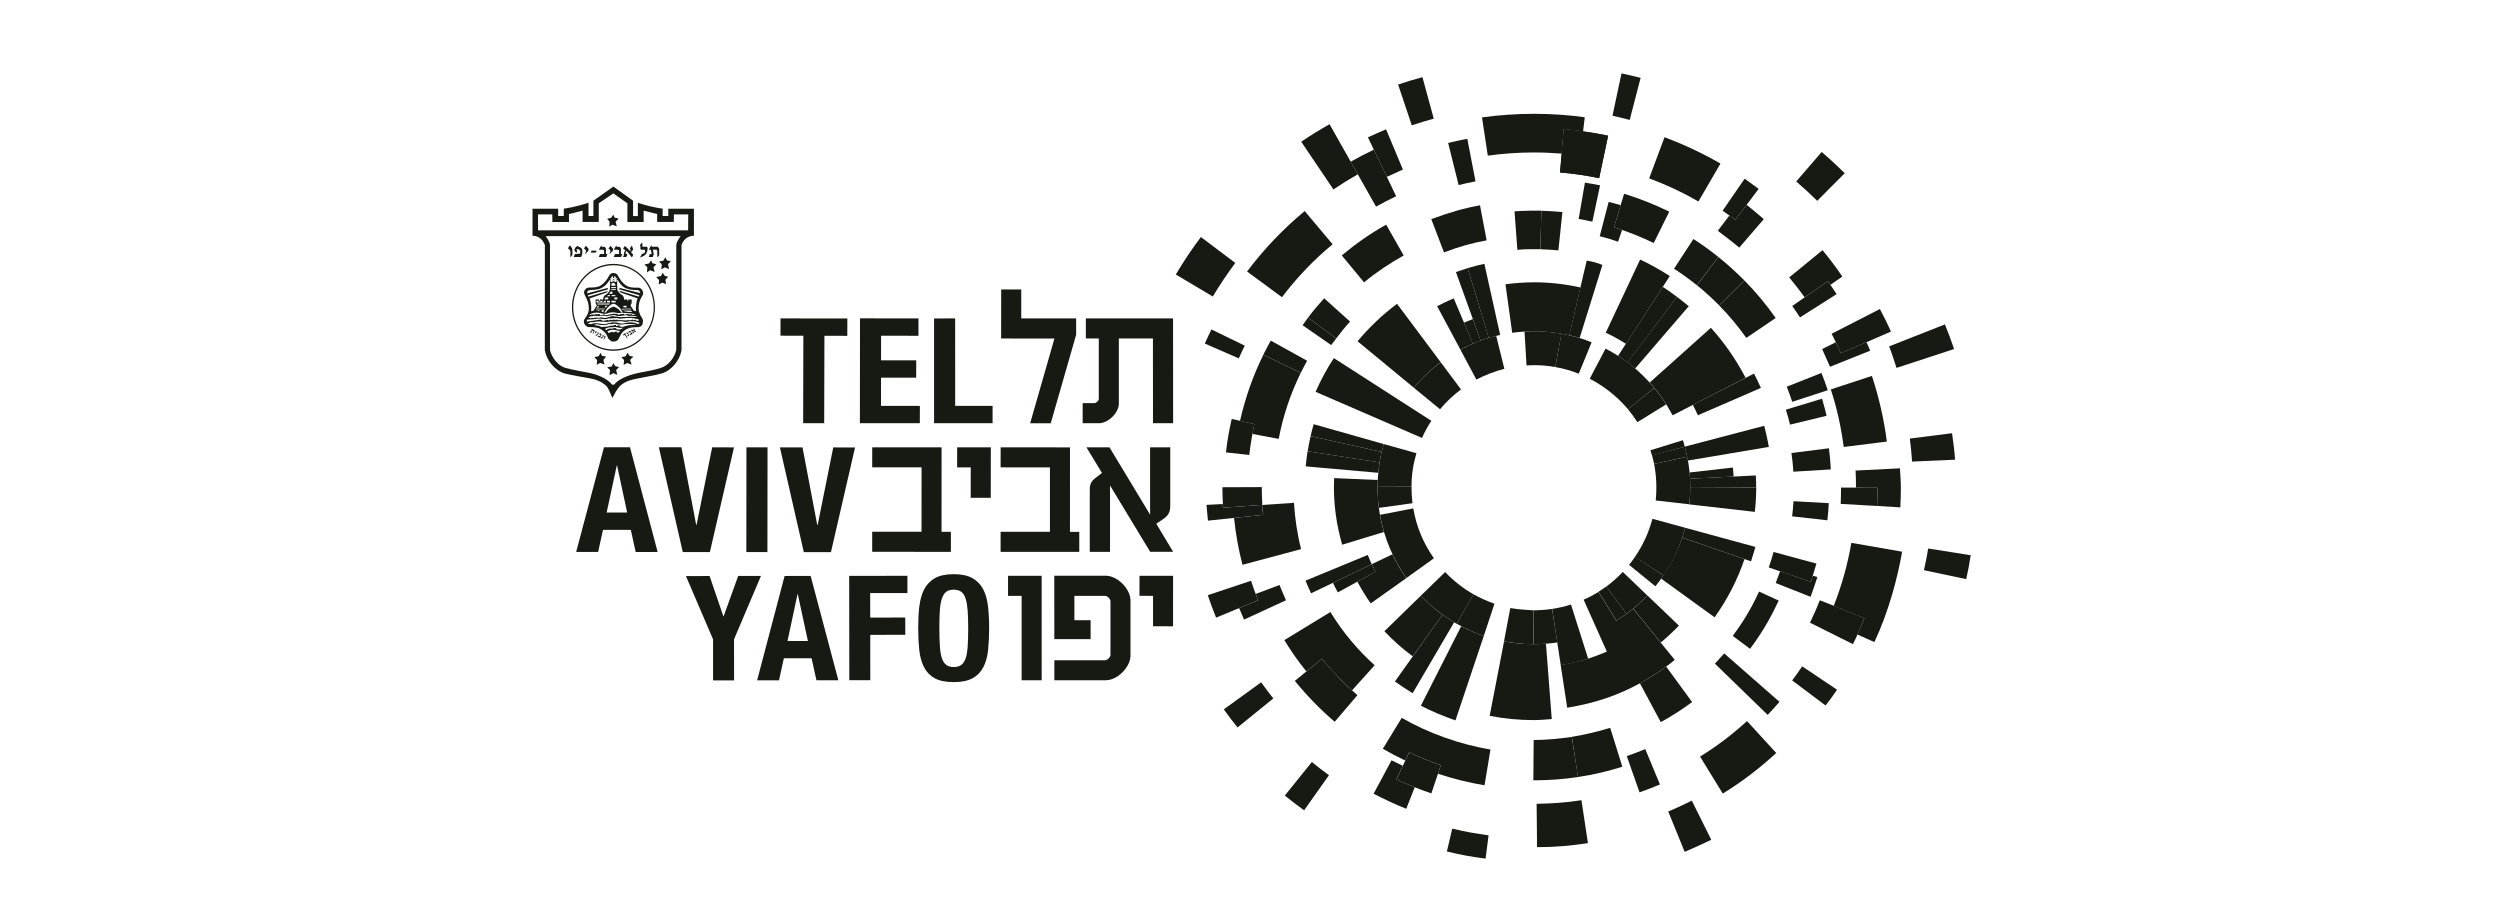 <svg width="277" height="100" viewBox="0 0 277 100" fill="none" xmlns="http://www.w3.org/2000/svg">
<path d="M116.422 46.901H114.139L116.831 37.513L110.924 37.504L110.933 32.071L113.154 32.076V35.28H119.236V37.094L116.422 46.901Z" fill="#171A13"/>
<path d="M127.752 46.892L127.744 37.5H123.967V44.725C123.967 45.74 122.782 46.896 121.767 46.892H119.959V44.668H121.27C121.449 44.668 121.749 44.389 121.745 44.21V37.504H120.312V35.28H129.974L129.983 46.892H127.757H127.752Z" fill="#171A13"/>
<path d="M96.639 61.141V58.917H102.106L102.11 51.784L96.639 51.779L96.643 49.565H104.328L104.323 58.922H105.356V61.145L96.639 61.141Z" fill="#171A13"/>
<path d="M107.556 55.154V51.784L106.049 51.788L106.053 49.565H109.782L109.778 55.154H107.556Z" fill="#171A13"/>
<path d="M110.867 61.15V58.926H116.334V51.788L110.867 51.784L110.872 49.565L118.556 49.569L118.552 58.93H119.584V61.15H110.867Z" fill="#171A13"/>
<path d="M127.447 61.15L122.991 53.789V61.145H120.747V54.186C120.747 53.689 120.908 53.332 121.305 53.018L122.098 52.399L120.377 49.565H122.93L127.43 57.02V49.565H129.665V56.031C129.665 56.842 129.386 57.182 128.789 57.574L128.118 58.028L129.983 61.141H127.447V61.15Z" fill="#171A13"/>
<path d="M113.199 75.377V66.025L111.691 66.02V63.801H115.416L115.42 75.377H113.199Z" fill="#171A13"/>
<path d="M122.547 75.374H116.823V73.154H122.465C122.7 73.154 123.04 72.801 123.04 72.583V66.592C123.04 66.374 122.704 66.021 122.465 66.025H119.041V68.716H120.84V70.817H116.819L116.814 63.793H122.543C123.811 63.793 125.257 65.262 125.257 66.514V72.653C125.257 73.904 123.811 75.369 122.543 75.369" fill="#171A13"/>
<path d="M127.757 69.391V66.02L126.254 66.016L126.258 63.801H129.978L129.974 69.395L127.757 69.391Z" fill="#171A13"/>
<path d="M69.491 37.509L69.508 37.37L69.317 37.06V36.916L69.251 36.951L69.212 36.895L69.199 36.982L69.103 37.03L69.068 36.986L69.077 37.191L69.238 37.099L69.491 37.509Z" fill="#171A13"/>
<path d="M69.625 37.095L69.533 37.143L69.572 37.265L69.707 37.191L69.651 36.995L69.555 36.868L69.42 36.82L69.429 36.964L69.529 36.977L69.625 37.095Z" fill="#171A13"/>
<path d="M69.639 36.672L69.652 36.877L69.796 36.803L69.835 36.798L69.861 36.82L69.93 36.934L69.782 37.012L69.8 37.143L70.066 36.995L70.044 36.868L69.996 36.899L69.883 36.724L69.83 36.672L69.756 36.676L69.678 36.724L69.639 36.672Z" fill="#171A13"/>
<path d="M69.951 36.655L70.069 36.672L70.073 36.785L70.125 36.89L70.13 36.956L70.252 36.89L70.221 36.768L70.156 36.803L70.121 36.746L70.117 36.685L70.291 36.733L70.457 36.803H70.47L70.452 36.681L70.308 36.629L70.322 36.476L70.191 36.389V36.52L70.239 36.559L70.273 36.615L70.121 36.567L69.956 36.528L69.951 36.655Z" fill="#171A13"/>
<path d="M65.505 36.742L65.439 36.707L65.326 36.79L65.474 36.869L65.57 36.79L65.635 36.611L65.749 36.672L65.77 36.699V36.738L65.627 36.973L65.74 36.938L65.875 36.707L65.879 36.638L65.84 36.581L65.666 36.485L65.675 36.424L65.492 36.533L65.561 36.572L65.505 36.742Z" fill="#171A13"/>
<path d="M65.945 36.733L65.971 36.855L65.853 36.947L66.045 36.898L66.106 36.776L66.076 36.663L65.945 36.733Z" fill="#171A13"/>
<path d="M66.154 37.095L66.063 37.047L65.967 37.138L66.111 37.212L66.263 37.06L66.324 36.929L66.302 36.794L66.176 36.868L66.215 36.96L66.154 37.095Z" fill="#171A13"/>
<path d="M66.546 36.898L66.363 37.007L66.507 37.082L66.528 37.112L66.52 37.151L66.454 37.26L66.311 37.178L66.197 37.26L66.467 37.409L66.572 37.321L66.52 37.291L66.629 37.116L66.642 37.051L66.602 36.994L66.524 36.946L66.546 36.898Z" fill="#171A13"/>
<path d="M66.714 37.4L66.623 37.352L66.531 37.439L66.671 37.518L66.823 37.369L66.884 37.234L66.867 37.095L66.736 37.178L66.78 37.265L66.714 37.4Z" fill="#171A13"/>
<path d="M66.941 37.251L66.968 37.4L66.828 37.626H66.832L66.954 37.565L66.959 37.561L67.081 37.36L67.072 37.182L66.941 37.251Z" fill="#171A13"/>
<path d="M67.978 31.007L67.756 31.147L67.978 30.92L68.192 31.081L68.009 31.012H67.978V31.007ZM69.098 36.3L68.754 36.501L68.58 36.51H68.48L68.397 36.497L68.288 36.453L68.275 36.366C68.044 36.318 67.848 36.392 67.665 36.453L67.634 36.366L67.281 36.501L67.168 36.584L67.02 36.457C67.207 36.331 67.356 36.313 67.495 36.274L67.748 36.252L67.878 36.27L68.105 36.235L68.275 36.244L68.445 36.283L68.715 36.331L69.063 36.313H69.089L69.098 36.3ZM69.203 35.655L69.351 35.677C69.66 35.568 69.996 35.577 70.327 35.607C70.514 35.633 70.701 35.677 70.862 35.782L70.758 35.908L70.588 35.864C70.283 35.725 69.969 35.703 69.682 35.729L69.569 35.742L69.394 35.769L69.307 35.795L68.989 35.847H68.876L68.728 35.838C68.558 35.816 68.392 35.729 68.214 35.725H67.83L67.643 35.755L67.447 35.799C67.295 35.834 67.159 35.904 66.99 35.921L66.615 35.882C66.319 35.834 65.988 35.76 65.691 35.851L65.478 35.912L65.108 35.873L65.465 35.686L65.565 35.699L65.927 35.677L66.001 35.638L66.345 35.611L66.654 35.651L66.833 35.629C67.003 35.655 67.155 35.69 67.321 35.668L67.682 35.611L67.922 35.629H68.018L68.305 35.611C68.58 35.59 68.859 35.564 69.107 35.629L69.194 35.655H69.203ZM68.148 35.285L68.305 35.232L68.623 35.298H68.793L69.211 35.258C69.442 35.228 69.699 35.219 69.939 35.236C70.17 35.25 70.396 35.302 70.623 35.35L70.745 35.376L70.814 35.52L70.47 35.533L70.457 35.415L70.174 35.485L70.122 35.407L69.734 35.511L69.704 35.428C69.529 35.511 69.294 35.524 69.094 35.485L68.815 35.468H68.41V35.389L68.244 35.437L68.07 35.468L68.057 35.38L67.761 35.476L67.674 35.415L67.386 35.511L67.36 35.437C67.199 35.502 67.011 35.511 66.833 35.542L66.637 35.494L66.702 35.424H66.406L66.001 35.494L65.674 35.542L65.46 35.568L65.038 35.638L65.012 35.542L65.068 35.415C65.312 35.415 65.526 35.367 65.77 35.367C66.049 35.35 66.275 35.28 66.506 35.306C66.728 35.319 66.955 35.394 67.194 35.354L67.421 35.285L67.791 35.276L68.07 35.236L68.135 35.289L68.148 35.285ZM68.418 35.019H68.54C68.885 35.032 69.233 34.883 69.577 34.94L69.643 35.04C69.917 34.927 70.222 35.032 70.51 35.049L70.645 35.097L70.292 35.119L69.895 35.097C69.691 35.106 69.477 35.106 69.281 35.123C69.063 35.088 68.915 35.158 68.737 35.136C68.567 35.114 68.392 35.114 68.231 35.058L68.048 35.114L68.079 35.027C67.922 35.01 67.791 35.036 67.66 35.066C67.465 35.123 67.268 35.206 67.051 35.232L66.719 35.193L66.619 35.158L66.288 35.219L66.118 35.189L65.722 35.232L65.487 35.254L65.404 35.245L65.195 35.215C65.343 35.036 65.491 35.027 65.63 35.045L65.914 34.966L66.062 35.036L66.219 34.992L66.314 35.036C66.528 34.949 66.789 34.966 67.025 35.005L67.212 35.045L67.491 34.975C67.704 34.949 67.931 34.892 68.162 34.927L68.405 35.014L68.418 35.019ZM68.466 34.687L68.649 34.674C68.819 34.678 68.981 34.678 69.142 34.674L69.516 34.683L69.943 34.731C70.122 34.766 70.296 34.792 70.47 34.849L70.061 34.901L70.03 34.818L69.669 34.844L69.625 34.766C69.46 34.779 69.325 34.866 69.159 34.853L69.098 34.766C68.88 34.779 68.667 34.835 68.466 34.888L68.423 34.787L67.97 34.761C67.708 34.809 67.447 34.84 67.203 34.936H67.112L66.95 34.84L66.523 34.918L66.41 34.783L66.149 34.831C65.996 34.783 65.9 34.822 65.792 34.87C65.6 34.8 65.469 34.866 65.338 34.914L65.356 34.827L65.548 34.731C65.809 34.661 66.097 34.604 66.371 34.661C66.545 34.709 66.741 34.731 66.929 34.774C67.199 34.814 67.416 34.648 67.665 34.622C67.844 34.6 68.022 34.591 68.196 34.639L68.471 34.696L68.466 34.687ZM70.366 35.93L70.488 35.965C70.161 36.039 69.808 36 69.481 36.074L69.111 36.187L68.941 36.218H68.837L68.689 36.165V36.074L68.615 36.052L68.51 36.061L68.236 36.13L68.27 35.995H68.201L67.983 36.047L67.848 36.139L67.856 36.052L67.586 36.104L67.229 36.196H67.138C66.933 36.196 66.798 36.213 66.659 36.244L66.515 36.165C66.157 36.043 65.931 36.03 65.831 36.021L66.036 35.917H66.123L66.48 35.995L66.807 36.021H66.915L67.203 35.986L67.6 35.869L67.752 35.908L68.018 35.877L68.127 35.864L68.222 35.877L68.523 35.96H68.636H68.806C68.972 35.938 69.163 35.93 69.325 35.908L69.682 35.891C69.917 35.899 70.148 35.912 70.37 35.93M67.425 36.898L67.295 36.697L67.626 36.571L67.97 36.536L68.209 36.571L68.553 36.662L68.715 36.684L68.584 36.819L68.388 36.854L68.279 36.715L67.974 36.824L67.896 36.832L67.865 36.745L67.547 36.858L67.421 36.898H67.425ZM68.296 37.011L68.135 36.989L68.022 36.998L67.743 37.033L67.66 36.998H67.578L67.495 37.029L67.582 37.282L67.778 37.482L67.87 37.526L67.97 37.534L68.222 37.33L68.349 37.107L68.388 37.007L68.296 37.016V37.011ZM68.013 30.244C67.713 30.244 67.586 30.366 67.486 30.554C67.116 31.26 66.663 31.6 66.423 31.705C66.166 31.818 65.818 31.866 65.365 31.857C65.212 31.853 65.073 31.875 64.955 31.966C64.82 32.075 64.703 32.219 64.711 32.389C64.72 32.777 65.234 33.192 65.243 34.168C65.247 34.809 64.855 35.202 64.75 35.372C64.742 35.433 64.598 35.603 64.777 35.93C64.777 35.93 64.938 36.235 65.282 36.244C65.417 36.244 66.062 36.218 66.48 36.427C67.225 36.806 67.338 37.404 67.39 37.513L67.73 37.813L67.987 37.848L68.222 37.813C68.392 37.752 68.501 37.648 68.562 37.513C68.636 37.377 68.845 36.776 69.386 36.488C69.747 36.296 70.109 36.231 70.68 36.257L70.967 36.178L71.08 36.087L71.194 35.93L71.25 35.55L71.207 35.38C71.128 35.175 71.019 35.084 70.932 34.879C70.823 34.6 70.754 34.474 70.754 34.125C70.754 33.693 70.871 33.292 71.028 33.013C71.159 32.777 71.302 32.625 71.25 32.402C71.215 32.237 71.141 32.084 71.01 31.975C70.854 31.853 70.658 31.866 70.601 31.87C70.523 31.87 69.926 31.91 69.538 31.722C68.863 31.404 68.549 30.628 68.462 30.532C68.371 30.392 68.318 30.266 68.018 30.262M67.978 31.116L67.813 31.264L67.56 31.147C67.6 31.325 67.639 31.578 67.582 31.757L67.573 32.136L67.416 32.389C67.29 32.546 67.133 32.655 66.981 32.751L66.868 32.952L66.811 33.183V33.266L66.746 33.183H66.48V33.309H66.362V33.183H65.992V33.584L66.123 33.854L65.757 34.43L65.495 34.487C65.561 33.767 65.404 33.231 65.33 33.069L67.212 32.411L67.373 32.228L65.199 32.873L65.129 32.712L67.373 32.062L67.325 31.905L65.038 32.511L65.129 32.211L65.439 32.132C65.552 32.132 66.157 32.123 66.541 31.958C67.142 31.7 67.469 31.155 67.512 31.038L67.647 31.099L67.7 31.012L67.56 30.92L67.634 30.828L67.765 30.916L67.704 30.728L67.891 30.562L67.922 30.793H68.053L68.07 30.562L68.266 30.728L68.148 30.846L68.34 30.824L68.41 30.916L68.275 31.007L68.34 31.094L68.466 31.033C68.51 31.151 68.872 31.801 69.473 31.984C70.043 32.163 70.414 32.128 70.54 32.128L70.836 32.206L70.958 32.481L68.645 31.901L68.606 32.058L70.836 32.708L70.784 32.869L68.619 32.215L68.758 32.407L70.653 33.065C70.571 33.222 70.409 33.763 70.483 34.482L70.222 34.425L69.856 33.85L69.991 33.58V33.178H69.617L69.608 33.305H69.495V33.178H69.242L69.177 33.261L69.163 33.178L69.12 32.947L69.002 32.747C68.841 32.651 68.689 32.542 68.567 32.385L68.401 32.132V31.753C68.336 31.574 68.379 31.321 68.41 31.142L68.166 31.26L67.996 31.112L67.978 31.116ZM67.856 32.551H67.491L67.66 32.306H67.856V32.551ZM67.586 32.694L67.578 32.821H67.251L67.382 32.694H67.586ZM67.39 32.956V33.17H66.963L67.077 32.956H67.39ZM67.552 33.17H67.887V32.956H67.552V33.17ZM66.319 33.331V33.436H66.532V33.331H66.724V33.436H66.942V33.331H67.129V33.514H66.084V33.331H66.319ZM67.586 33.514H67.26V33.331H67.586V33.514ZM67.578 33.632L67.486 33.741H66.227L66.162 33.632H67.578ZM66.336 34.064H66.123L66.223 33.889H66.332V34.064H66.336ZM66.515 34.064H66.868V33.894H66.515V34.064ZM67.308 33.885L67.151 34.059H67.042V33.885H67.308ZM67.046 34.194L66.998 34.277H66.009L66.053 34.194H67.046ZM66.428 34.382V34.487L66.188 34.425L65.953 34.417L66.428 34.382ZM66.828 34.583L66.663 34.535L66.654 34.382H66.937L66.833 34.583H66.828ZM69.438 34.417C69.603 34.417 69.73 34.404 69.856 34.425L69.948 34.417L70.026 34.565L69.651 34.552L69.477 34.539L69.081 34.465H68.989C69.12 34.417 69.281 34.404 69.442 34.417M68.087 32.551H68.453L68.284 32.306H68.083V32.551H68.087ZM68.371 32.694V32.821H68.706L68.567 32.694H68.371ZM68.567 32.956V33.174H68.985L68.88 32.956H68.562H68.567ZM68.074 32.956H68.401V33.17H68.074V32.956ZM69.634 33.331V33.436H69.421V33.331H69.224V33.436H69.02V33.331H68.832V33.514H69.878V33.331H69.638H69.634ZM68.358 33.514H68.684V33.331H68.358V33.514ZM68.379 33.632L68.475 33.741H69.73L69.786 33.632H68.379ZM69.608 34.064H69.826L69.73 33.889H69.608V34.064ZM69.076 33.885H69.433V34.059H69.076V33.885ZM68.641 33.885L68.802 34.059H68.919V33.885H68.641ZM67.978 33.654L68.092 33.676C68.318 33.758 68.514 33.968 68.702 34.151L69.007 34.635L68.867 34.648C68.737 34.487 68.606 34.312 68.436 34.194C68.296 34.094 68.131 34.007 67.978 33.981C67.822 34.011 67.656 34.099 67.525 34.194C67.356 34.308 67.216 34.487 67.094 34.648L66.955 34.635L67.264 34.151C67.438 33.963 67.639 33.758 67.87 33.676L67.978 33.654ZM67.978 33.331H68.214V33.514H67.752V33.331H67.978ZM67.978 32.812L67.765 32.821V32.694H68.183V32.821L67.974 32.812H67.978ZM67.978 32.041H68.253L68.192 32.136H67.756L67.708 32.041H67.974H67.978ZM67.978 31.923H67.7L67.73 31.809H68.236L68.253 31.923H67.978ZM67.978 31.67H67.765L67.734 31.434L67.974 31.308L68.162 31.465L68.188 31.67H67.974H67.978ZM69.281 34.277L68.885 34.312L68.867 34.225L69.895 34.19L69.939 34.273H69.281V34.277ZM67.225 38.655C65.121 38.284 63.522 36.357 63.513 34.055C63.518 31.478 65.508 29.385 67.974 29.389C68.227 29.389 68.475 29.411 68.719 29.446C70.819 29.821 72.426 31.744 72.431 34.055C72.431 36.623 70.427 38.72 67.974 38.72C67.722 38.72 67.473 38.694 67.229 38.655M68.737 29.307C68.484 29.259 68.231 29.237 67.974 29.237C65.434 29.237 63.374 31.399 63.37 34.055C63.37 36.431 65.038 38.419 67.207 38.803C67.456 38.847 67.708 38.869 67.97 38.869C70.505 38.864 72.57 36.702 72.57 34.055C72.57 31.67 70.91 29.686 68.741 29.307M73.707 28.513L73.494 28.884L73.006 28.98L73.18 29.145C73.45 29.294 73.241 29.616 73.28 29.843L73.664 29.62L74.143 29.812L74.047 29.424C73.956 29.198 74.226 29.106 74.321 28.949L74.099 28.888L74.012 28.875L73.894 28.844L73.716 28.513H73.707ZM72.139 28.836L71.921 29.184C71.751 29.241 71.555 29.263 71.403 29.302L71.725 29.616C71.742 29.808 71.647 29.991 71.703 30.17L72.047 29.934L72.531 30.135C72.5 29.965 72.448 29.799 72.405 29.625L72.723 29.267L72.287 29.171L72.139 28.836ZM73.446 30.205L73.219 30.593C73.049 30.641 72.862 30.632 72.714 30.706L73.023 31.024L72.997 31.526L73.206 31.399L73.415 31.317L73.616 31.404L73.807 31.487L73.725 31.003L74.051 30.645H73.947L73.825 30.61L73.69 30.575C73.528 30.471 73.507 30.314 73.454 30.213M67.952 23.773L67.717 24.135L67.299 24.231C67.325 24.388 67.465 24.432 67.538 24.558L67.512 25.108L67.856 24.898L68.336 25.081C68.305 24.907 68.257 24.75 68.205 24.602C68.275 24.449 68.436 24.366 68.532 24.249L68.392 24.166L68.296 24.144H68.183C68.009 24.105 68.035 23.878 67.948 23.773M67.769 40.613C67.613 40.652 67.425 40.643 67.281 40.713L67.565 40.97C67.634 41.166 67.495 41.376 67.565 41.563L67.961 41.345C68.114 41.385 68.249 41.511 68.405 41.511C68.358 41.35 68.288 41.175 68.27 41.001L68.593 40.669L68.249 40.591C68.074 40.547 68.057 40.351 67.978 40.229L67.765 40.613H67.769ZM66.327 39.47C66.162 39.496 66.009 39.531 65.861 39.579L66.162 39.898L66.118 40.421L66.497 40.216L66.977 40.386C66.946 40.216 66.881 40.055 66.863 39.88L67.151 39.51L66.863 39.449C66.641 39.501 66.645 39.217 66.545 39.095L66.332 39.466L66.327 39.47ZM69.303 39.488L68.85 39.566L69.146 39.893L69.098 40.434L69.481 40.22L69.982 40.399L69.865 40.028C69.73 39.793 70.087 39.693 70.165 39.505L69.773 39.44L69.525 39.095L69.307 39.488H69.303ZM63.134 27.179L62.929 27.51L63.112 27.676L63.2 27.82V28.535L63.422 28.234L63.413 27.589L63.274 27.327L63.13 27.179H63.134ZM63.958 27.253L63.779 27.397L63.627 27.68L63.74 27.89L63.862 28.029L63.971 27.772L63.897 27.715L63.875 27.602H64.079L64.289 27.759V27.885V27.99V28.099L63.709 28.147L63.557 28.478H64.389L64.511 28.147L64.519 28.06V27.894L64.507 27.68L64.48 27.58L64.371 27.471L64.228 27.375L64.049 27.292L63.949 27.257L63.958 27.253ZM64.903 27.227L64.703 27.554L64.825 27.623L64.942 27.785L64.868 28.003L64.794 28.164L64.951 28.038L65.169 27.807L65.217 27.65L65.195 27.545L65.121 27.453L64.903 27.227ZM66.114 27.776L65.561 27.767L65.439 27.99H65.996L66.114 27.776ZM66.624 27.183L66.463 27.449L66.367 27.672H66.811L66.894 27.711L66.933 27.802V28.151L66.489 28.142L66.341 28.474H67.173L67.303 28.151L67.138 28.142V27.602L67.125 27.506L67.055 27.397L66.946 27.345H66.654L66.628 27.183H66.624ZM67.626 27.231L67.416 27.562L67.543 27.619L67.652 27.785L67.582 28.003L67.508 28.169L67.669 28.038L67.887 27.811L67.935 27.65L67.913 27.549L67.844 27.458L67.621 27.231H67.626ZM68.288 27.188L68.127 27.449L68.026 27.672H68.475L68.558 27.711L68.593 27.807V28.151L68.148 28.142L67.996 28.474H68.828L68.954 28.142L68.793 28.151V27.602L68.78 27.506L68.715 27.397L68.606 27.345H68.31L68.292 27.188H68.288ZM69.982 27.222L69.791 27.532L69.856 27.663V27.846L69.708 27.706L69.555 27.541L69.346 27.353L69.224 27.253L69.037 27.549C69.207 27.658 69.285 27.724 69.281 27.737L69.207 27.863L69.142 28.016L69.12 28.182L69.111 28.317L69.028 28.474H69.399L69.516 28.142H69.32V28.038L69.373 27.785L69.516 27.924L69.712 28.142L69.861 28.334L70.009 28.526L70.17 28.238L69.917 27.929L70.078 27.776L70.148 27.61L70.065 27.349L69.982 27.222ZM71.128 26.865L70.91 27.157L70.963 27.31L70.954 27.589L71.041 27.672H71.442C71.507 27.846 71.485 27.929 71.433 27.985L71.285 28.09L71.128 28.138L70.906 28.535L71.041 28.487L71.311 28.369L71.551 28.182L71.686 27.938L71.742 27.685L71.76 27.523L71.734 27.397L71.66 27.34H71.176V27.07L71.159 26.917L71.124 26.869L71.128 26.865ZM72.156 27.188L72.004 27.436L71.895 27.667H72.1L72.213 28.142H72.013L71.873 28.474H72.322L72.439 28.169L72.335 27.663H72.701L72.792 27.706L72.827 27.789V28.522L73.036 28.299V27.593L73.01 27.497L72.945 27.419L72.866 27.353L72.775 27.336H72.226L72.161 27.183L72.156 27.188ZM67.965 20.669L65.748 22.239V23.935H65.208V22.461C63.87 22.919 62.655 23.093 62.468 23.124V23.935H61.845V23.128H59.004L59 26.119L59.257 26.145C59.802 26.241 60.159 26.608 60.372 27.144L60.364 38.799C60.551 39.932 61.496 41.071 62.568 41.38C63.082 41.524 65.199 41.895 65.391 41.929C66.075 42.052 66.593 42.265 67.116 42.697C67.512 43.076 67.626 43.656 67.856 44.092C68.087 43.652 68.375 43.072 68.767 42.701C69.433 42.139 70.113 42.047 71.115 41.847C72.06 41.651 72.596 41.585 73.315 41.376C74.391 41.071 75.319 39.937 75.511 38.803V27.148C75.746 26.525 76.186 26.137 76.887 26.119V23.128H74.047V23.935H73.415L73.424 23.119C73.363 23.111 73.206 23.089 72.975 23.05C72.461 22.958 71.599 22.784 70.675 22.465V23.939H70.144V22.243L67.965 20.673V20.669ZM62.629 40.761C61.801 40.504 61.135 39.605 60.939 38.79V27.157C60.899 26.695 60.451 26.167 60.451 26.167H75.424C75.424 26.167 74.966 26.695 74.931 27.157V38.79C74.731 39.61 74.069 40.508 73.232 40.761C72.553 40.975 71.939 41.097 71.137 41.241C70.165 41.406 68.645 41.834 68.048 42.618H67.822C67.308 41.947 66.131 41.463 65.182 41.293C65.025 41.267 63.134 40.918 62.633 40.757M64.554 24.593H66.345V22.522L67.957 21.428L69.516 22.526V24.598H71.316V23.337C72.082 23.551 72.814 23.708 72.814 23.708V24.593H74.657L74.67 23.752H76.256L76.243 25.522H59.619L59.61 23.756H61.191L61.204 24.598H63.043V23.708C63.043 23.708 63.779 23.555 64.55 23.337V24.598L64.554 24.593Z" fill="#171A13"/>
<path d="M192.087 52.805C192.07 52.456 192.035 52.142 192.004 51.802L187.199 52.351C187.221 52.578 187.243 52.805 187.256 53.036L192.087 52.805Z" fill="#171A13"/>
<path d="M195.856 79.215C196.222 78.835 196.823 78.159 197.167 77.763L191.042 72.399C190.772 72.709 190.297 73.237 190.014 73.533L195.856 79.21V79.215Z" fill="#171A13"/>
<path d="M139.4 66.5C139.109 65.785 138.851 65.088 138.616 64.351L133.824 65.946C134.094 66.762 134.421 67.643 134.743 68.432L139.034 66.657" fill="#171A13"/>
<path d="M202.517 43.243C202.286 42.549 202.085 42 201.815 41.324L197.969 42.846C198.195 43.404 198.387 43.949 198.579 44.52L202.512 43.238L202.517 43.243Z" fill="#171A13"/>
<path d="M170.306 93.865C172.327 93.865 174.009 93.712 175.943 93.42L175.224 88.663C173.508 88.925 172.079 89.034 170.258 89.06L170.306 93.869V93.865Z" fill="#171A13"/>
<path d="M141.087 77.383C140.616 76.803 140.163 76.21 139.736 75.6L135.598 78.595C136.086 79.275 136.582 79.956 137.114 80.605L141.091 77.379L141.087 77.383Z" fill="#171A13"/>
<path d="M211.858 51.144C211.801 50.285 211.718 49.439 211.609 48.593L216.288 48C216.419 48.99 216.558 49.927 216.619 50.934L211.858 51.144Z" fill="#171A13"/>
<path d="M193.29 61.944C192.506 64.268 191.378 66.439 189.975 68.397L184.055 64.111C185.035 62.737 185.828 61.198 186.377 59.567L193.29 61.948V61.944Z" fill="#171A13"/>
<path d="M173.033 17.02L173.264 14.32C173.961 14.382 174.645 14.456 175.333 14.547L175.407 14.56V14.539L175.59 12.991C173.748 12.738 171.87 12.611 169.962 12.611C168.054 12.611 166.089 12.746 164.207 13.008L164.847 17.246C166.516 17.015 168.228 16.893 169.966 16.893C170.994 16.893 172.014 16.941 173.024 17.02H173.037H173.033Z" fill="#171A13"/>
<path d="M160.121 63.383C161.027 64.342 162.112 65.188 163.262 65.851L161.402 69.121C159.968 68.293 158.557 67.202 157.42 66.012L160.121 63.383Z" fill="#171A13"/>
<path d="M179.284 39.432C179.641 39.663 179.994 39.907 180.334 40.164L185.81 32.891C185.282 32.486 184.794 32.15 184.233 31.788L179.279 39.432H179.284Z" fill="#171A13"/>
<path d="M155.312 79.533L153.221 82.965C154.027 83.431 154.85 83.867 155.699 84.268L156.126 83.362C157.255 83.894 158.448 84.377 159.642 84.779L159.328 85.729C160.971 86.287 162.735 86.715 164.486 87.011L165.144 83.048C161.698 82.472 158.231 81.216 155.312 79.538" fill="#171A13"/>
<path d="M93.882 37.212L91.347 37.203L91.321 46.892L88.99 46.887L89.012 37.203L86.477 37.194L86.481 35.28L93.887 35.289L93.882 37.212Z" fill="#171A13"/>
<path d="M101.766 37.204L97.624 37.2L97.619 39.925H101.518L101.514 41.848H97.619L97.615 44.97L101.923 44.974L101.915 46.892L95.275 46.888L95.288 35.273L101.766 35.281V37.204Z" fill="#171A13"/>
<path d="M103.496 35.285L105.831 35.28L105.835 44.969H109.978V46.892H103.496V35.285Z" fill="#171A13"/>
<path d="M69.49 56.789L68.371 51.57H68.34L67.216 56.789H69.49ZM69.804 49.56L72.866 61.163H70.431L69.895 58.708H66.811L66.275 61.154H63.84L66.92 49.556H69.808L69.804 49.56Z" fill="#171A13"/>
<path d="M77.132 58.142H77.184L78.909 49.565L81.327 49.569L78.656 61.167H75.651L73.002 49.56H75.502L77.132 58.142Z" fill="#171A13"/>
<path d="M82.704 49.568H85.043L85.03 61.167H82.695L82.704 49.568Z" fill="#171A13"/>
<path d="M90.548 58.155H90.6L92.326 49.574L94.739 49.583L92.069 61.177H89.063L86.414 49.574H88.919L90.548 58.155Z" fill="#171A13"/>
<path d="M80.149 68.292H80.175L81.792 63.815H84.314L81.33 70.835L81.338 75.387L79.008 75.391V70.843L76.002 63.828L78.624 63.823L80.149 68.292Z" fill="#171A13"/>
<path d="M89.517 71.026L88.393 65.82H88.367L87.256 71.026H89.522H89.517ZM89.818 63.81L92.889 75.373H90.463L89.922 72.936H86.851L86.315 75.382H83.889L86.934 63.818L89.813 63.81H89.818Z" fill="#171A13"/>
<path d="M100.542 63.801V65.711L96.416 65.715L96.421 68.431L100.302 68.423L100.306 70.332L96.425 70.346L96.429 75.368H94.103L94.09 63.805L100.542 63.801Z" fill="#171A13"/>
<path d="M104.137 71.597C104.171 72.151 104.25 72.592 104.359 72.927C104.476 73.267 104.638 73.512 104.847 73.673C105.06 73.83 105.33 73.908 105.679 73.908C106.023 73.908 106.302 73.826 106.515 73.673C106.72 73.516 106.881 73.267 106.999 72.932C107.112 72.587 107.182 72.151 107.221 71.597C107.256 71.061 107.278 70.394 107.278 69.622C107.278 68.85 107.251 68.183 107.217 67.647C107.173 67.111 107.099 66.662 106.986 66.326C106.877 65.977 106.716 65.724 106.502 65.567C106.293 65.415 106.019 65.336 105.67 65.336C105.322 65.336 105.051 65.415 104.842 65.567C104.633 65.728 104.472 65.981 104.359 66.326C104.245 66.666 104.167 67.115 104.132 67.651C104.093 68.192 104.08 68.855 104.08 69.627C104.08 70.403 104.102 71.061 104.141 71.602M101.867 67.202C101.945 66.465 102.124 65.829 102.394 65.301C102.668 64.774 103.065 64.364 103.579 64.063C104.097 63.771 104.794 63.618 105.666 63.618C106.541 63.618 107.23 63.766 107.752 64.063C108.271 64.355 108.667 64.769 108.942 65.301C109.216 65.829 109.395 66.461 109.473 67.202C109.556 67.939 109.599 68.746 109.599 69.618C109.599 70.503 109.556 71.314 109.478 72.046C109.399 72.779 109.225 73.411 108.946 73.939C108.672 74.466 108.275 74.872 107.757 75.151C107.238 75.439 106.55 75.578 105.674 75.578C104.799 75.578 104.106 75.439 103.583 75.16C103.069 74.881 102.673 74.471 102.394 73.948C102.12 73.416 101.941 72.788 101.858 72.055C101.78 71.318 101.741 70.512 101.736 69.631C101.736 68.75 101.775 67.948 101.854 67.207" fill="#171A13"/>
<path d="M144.672 51.675C144.724 51.108 144.794 50.55 144.881 50.001L152.866 51.235C152.797 51.636 152.749 51.976 152.714 52.386L144.672 51.675Z" fill="#171A13"/>
<path d="M194.592 53.995V54.043C194.587 54.946 194.531 55.844 194.435 56.716L187.182 55.888C187.247 55.269 187.277 54.684 187.277 54.043V53.965L194.592 54V53.995Z" fill="#171A13"/>
<path d="M185.323 46.016C184.626 44.699 183.785 43.478 182.787 42.388L189.566 36.318C191.077 37.988 192.362 39.85 193.412 41.86L185.323 46.016Z" fill="#171A13"/>
<path d="M152.314 73.712C150.406 71.998 148.75 70.01 147.408 67.812L142.303 70.926C143.048 72.147 143.854 73.293 144.747 74.392L146.481 72.984C146.481 72.984 147.256 73.982 148.201 74.937C149.142 75.892 149.8 76.498 149.8 76.498L152.309 73.712H152.314Z" fill="#171A13"/>
<path d="M181.724 28.758C182.834 29.272 183.989 29.931 185.013 30.585L180.155 38.102C179.402 37.618 178.735 37.243 177.916 36.868L181.724 28.762V28.758Z" fill="#171A13"/>
<path d="M197.079 66.552C196.317 68.144 195.532 69.7 193.907 71.889L191.986 70.459C193.476 68.466 194.256 66.923 194.909 65.545L197.079 66.548V66.552Z" fill="#171A13"/>
<path d="M174.845 86.096C173.251 86.336 171.622 86.458 169.966 86.458H169.896L169.931 81.993C171.317 81.993 172.828 81.845 174.157 81.648L174.85 86.096H174.845Z" fill="#171A13"/>
<path d="M197.877 45.397C198.038 45.946 198.208 46.495 198.339 47.049L202.39 46.068C202.247 45.44 202.059 44.795 201.881 44.176L197.877 45.392V45.397Z" fill="#171A13"/>
<path d="M177.288 20.534C176.813 20.434 176.086 20.316 175.611 20.233L174.914 24.258C175.354 24.332 175.999 24.463 176.434 24.559L177.288 20.534Z" fill="#171A13"/>
<path d="M208.027 54.039C208.027 54.71 208.014 55.395 207.979 56.062L203.949 55.831C203.971 55.238 203.988 54.619 203.988 54.022L208.022 54.039H208.027Z" fill="#171A13"/>
<path d="M164.603 95.134C162.974 94.925 161.981 94.742 160.316 94.345L160.909 91.811C162.503 92.2 163.51 92.344 164.934 92.557L164.603 95.134Z" fill="#171A13"/>
<path d="M147.312 13.762C146.232 14.373 145.2 15.009 144.176 15.703L147.744 20.991C148.632 20.39 149.512 19.845 150.449 19.317L147.312 13.758V13.762Z" fill="#171A13"/>
<path d="M181.781 8.627C181.08 8.443 180.379 8.286 179.664 8.134L178.662 12.821C179.285 12.952 179.952 13.131 180.57 13.288L181.781 8.627Z" fill="#171A13"/>
<path d="M210.135 40.761C209.848 39.894 209.647 39.222 209.316 38.376L215.498 35.943C215.851 36.815 216.213 37.775 216.513 38.673L210.14 40.761H210.135Z" fill="#171A13"/>
<path d="M186.942 50.607C186.872 50.245 186.776 49.835 186.681 49.486L183.043 50.441C183.134 50.76 183.204 51.078 183.27 51.401L186.942 50.603V50.607Z" fill="#171A13"/>
<path d="M152.409 63.33L150.396 64.451C150.836 65.27 151.346 66.108 151.878 66.858L155.82 64.054C155.223 63.221 154.722 62.349 154.282 61.416L151.991 62.51L152.405 63.33H152.409Z" fill="#171A13"/>
<path d="M156.648 42.959C157.524 41.895 158.522 40.962 159.628 40.134L161.88 43.147C161.031 43.779 160.229 44.533 159.554 45.344L156.648 42.959Z" fill="#171A13"/>
<path d="M151.568 15.215C152.082 14.971 153.05 14.553 153.577 14.33L155.441 18.786C154.984 18.983 154.108 19.388 153.659 19.597L151.568 15.22V15.215Z" fill="#171A13"/>
<path d="M161.122 68.95C160.516 68.579 160.242 68.4 159.832 68.1L154.557 75.508C155.097 75.9 155.737 76.327 156.521 76.807L161.122 68.945V68.95Z" fill="#171A13"/>
<path d="M163.187 38.088C163.47 37.966 163.771 37.849 164.063 37.739L163.192 35.355C162.86 35.477 162.538 35.607 162.207 35.747L163.187 38.088Z" fill="#171A13"/>
<path d="M145.213 48.327C145.314 47.882 145.431 47.441 145.553 47.001L153.321 49.203C153.247 49.46 153.159 49.809 153.094 50.075L145.209 48.327H145.213Z" fill="#171A13"/>
<path d="M174.166 81.639C175.273 81.469 177.085 81.063 178.409 80.644L179.755 84.953C178.174 85.454 176.514 85.846 174.837 86.095L174.166 81.639Z" fill="#171A13"/>
<path d="M144.934 35.19C144.699 35.503 144.551 35.717 144.324 36.035L147.496 38.237C147.705 37.945 147.831 37.792 148.045 37.509" fill="#171A13"/>
<path d="M158.591 87.909C157.071 87.398 156.021 86.932 154.723 86.356L156.13 83.365C157.258 83.901 158.452 84.381 159.645 84.782L158.596 87.913L158.591 87.909Z" fill="#171A13"/>
<path d="M139.868 55.944C139.828 55.316 139.807 54.679 139.807 54.043V53.969L135.442 53.986C135.442 54.719 135.472 55.534 135.52 56.254L139.868 55.944Z" fill="#171A13"/>
<path d="M188.013 31.605C187.203 30.951 186.358 30.34 185.482 29.773L187.63 26.481C188.589 27.096 189.508 27.755 190.392 28.47L188.013 31.6V31.605Z" fill="#171A13"/>
<path d="M147.889 79.978C146.298 78.618 144.787 77.07 143.467 75.439L146.481 72.984C147.653 74.441 148.982 75.81 150.402 77.026L147.884 79.974L147.889 79.978Z" fill="#171A13"/>
<path d="M160.455 15.838C161.152 15.668 161.858 15.511 162.577 15.376L163.487 20.094C162.864 20.216 162.237 20.351 161.618 20.504L160.455 15.838Z" fill="#171A13"/>
<path d="M205.125 60.147L210.754 61.127C210.27 63.931 209.277 67.764 207.678 71.147L205.809 70.306L206.581 68.492L203.174 67.14C204.054 64.908 204.712 62.571 205.13 60.151" fill="#171A13"/>
<path d="M172.326 40.67C173.232 40.827 174.095 41.076 174.927 41.407L176.351 37.928C175.289 37.483 174.025 37.151 173.001 36.973L172.326 40.67Z" fill="#171A13"/>
<path d="M151.986 62.507C151.89 62.302 151.738 61.957 151.55 61.486L144.654 64.334C144.842 64.796 145.051 65.288 145.264 65.738L151.995 62.511" fill="#171A13"/>
<path d="M144.891 50.001C144.978 49.425 145.091 48.889 145.217 48.326L153.098 50.075C153.002 50.467 152.924 50.833 152.858 51.243L144.891 50.005V50.001Z" fill="#171A13"/>
<path d="M150.418 37.814C151.703 36.266 153.184 34.862 154.792 33.663L159.623 40.125C158.538 40.945 157.51 41.908 156.648 42.955L150.418 37.814Z" fill="#171A13"/>
<path d="M164.469 29.229C163.833 29.372 163.236 29.516 162.617 29.708L164.952 37.448C165.205 37.369 165.492 37.286 165.754 37.221L165.863 37.195C166.063 37.147 166.094 37.134 166.216 37.112L164.469 29.229Z" fill="#171A13"/>
<path d="M184.014 80.012C185.23 79.354 186.38 78.599 187.486 77.788L184.611 73.856C183.709 74.523 182.694 75.168 181.701 75.704L184.014 80.012Z" fill="#171A13"/>
<path d="M195.979 62.872C196.17 62.318 196.358 61.729 196.51 61.158L201.258 62.444C201.258 62.444 200.866 63.805 200.64 64.472L195.979 62.876V62.872Z" fill="#171A13"/>
<path d="M198.706 52.264C198.662 51.501 198.592 50.943 198.492 50.193L202.644 49.67C202.753 50.516 202.809 51.148 202.853 52.011L198.706 52.264Z" fill="#171A13"/>
<path d="M144.124 41.319C144.355 40.857 144.577 40.425 144.83 39.972L140.8 37.739C140.517 38.241 140.229 38.786 139.977 39.3L144.124 41.319Z" fill="#171A13"/>
<path d="M170.662 27.616C171.228 27.629 172.113 27.694 172.67 27.738L173.115 23.495C172.444 23.439 171.472 23.365 170.788 23.352L170.662 27.616Z" fill="#171A13"/>
<path d="M170.793 23.346C170.405 23.337 169.068 23.324 167.809 23.416L168.122 27.676C168.828 27.623 168.98 27.61 169.695 27.61H170.662L170.793 23.346Z" fill="#171A13"/>
<path d="M190.485 33.842C189.71 33.048 188.886 32.303 188.02 31.605L190.394 28.475C191.409 29.286 192.367 30.153 193.273 31.073L190.481 33.842H190.485Z" fill="#171A13"/>
<path d="M202.273 78.168C202.766 77.523 203.097 77.096 203.545 76.42L199.681 73.83C199.276 74.432 199.01 74.816 198.57 75.391L202.273 78.168Z" fill="#171A13"/>
<path d="M203.971 39.144C203.645 38.398 203.314 37.7 202.943 36.981L208.293 34.238C208.694 35.006 209.164 35.934 209.517 36.737L203.971 39.148V39.144Z" fill="#171A13"/>
<path d="M188.189 22.326C186.408 21.297 184.678 20.491 182.727 19.762L184.43 15.206C186.595 16.017 188.656 16.985 190.629 18.123L188.185 22.326H188.189Z" fill="#171A13"/>
<path d="M134.378 32.852C135.132 31.592 135.999 30.306 136.87 29.133L133.058 26.264C132.035 27.615 131.15 28.958 130.279 30.415L134.374 32.852H134.378Z" fill="#171A13"/>
<path d="M158.875 61.857C157.729 60.23 156.936 58.373 156.592 56.328L152.902 57.043C153.351 59.603 154.384 62.005 155.821 64.05L158.875 61.857Z" fill="#171A13"/>
<path d="M186.948 50.607C187.17 51.723 187.283 52.778 187.283 53.96C187.283 54.583 187.248 55.277 187.183 55.878L183.454 55.451C183.502 54.998 183.524 54.483 183.524 54.017C183.524 53.114 183.441 52.251 183.275 51.401L186.948 50.602V50.607Z" fill="#171A13"/>
<path d="M202.529 31.156C202.865 31.631 203.183 32.102 203.492 32.591L199.436 35.168C199.175 34.762 198.861 34.296 198.578 33.903L202.529 31.156Z" fill="#171A13"/>
<path d="M202.529 31.156L202.808 31.561L204.128 30.645C203.531 29.734 202.599 28.509 201.932 27.72L198.242 30.737C198.839 31.461 199.414 32.185 199.954 32.948L202.529 31.156Z" fill="#171A13"/>
<path d="M180.386 45.348C179.231 43.979 177.746 42.789 176.143 41.965L177.894 38.629C179.758 39.588 181.597 40.935 183.291 42.976L180.39 45.344L180.386 45.348Z" fill="#171A13"/>
<path d="M147.791 39.672C147.02 40.858 146.341 42.109 145.766 43.417L157.558 48.523C157.859 47.843 158.194 47.241 158.595 46.627L147.787 39.676L147.791 39.672Z" fill="#171A13"/>
<path d="M194.341 41.389C194.606 41.895 194.872 42.453 195.107 42.98L188.12 46.011C187.95 45.631 187.762 45.226 187.566 44.855L194.345 41.393L194.341 41.389Z" fill="#171A13"/>
<path d="M200.856 63.784C200.778 64.037 200.704 64.281 200.638 64.468L197.236 63.291C197.07 63.753 196.866 64.303 196.748 64.599L200.612 66.129C200.808 65.628 201.196 64.447 201.366 63.936L200.852 63.788L200.856 63.784Z" fill="#171A13"/>
<path d="M144.934 35.19C145.552 34.374 146.023 33.812 146.715 33.049L149.586 35.63C148.976 36.297 148.593 36.79 148.044 37.509L144.938 35.19H144.934Z" fill="#171A13"/>
<path d="M138.783 47.99C138.857 47.593 138.897 47.375 138.984 46.987L136.474 46.416C136.187 47.672 135.978 48.823 135.834 50.127L138.417 50.41C138.509 49.595 138.631 48.788 138.783 47.994" fill="#171A13"/>
<path d="M175.333 14.543C176.287 14.674 177.241 14.84 178.178 15.036L177.184 19.741C175.769 19.444 174.322 19.23 172.85 19.108L173.272 14.316C173.965 14.377 174.649 14.452 175.337 14.543" fill="#171A13"/>
<path d="M175.333 14.543C176.287 14.674 177.241 14.84 178.178 15.036L177.184 19.741C175.769 19.444 174.322 19.23 172.85 19.108L173.272 14.316C173.965 14.377 174.649 14.452 175.337 14.543" fill="#171A13"/>
<path d="M203.973 39.144C203.79 38.725 203.607 38.32 203.411 37.919L201.895 38.678C202.047 39.035 202.618 40.278 202.766 40.64L207.222 38.852C207.157 38.678 206.991 38.311 206.809 37.91L203.968 39.14L203.973 39.144Z" fill="#171A13"/>
<path d="M171.974 67.469C171.351 67.56 170.553 67.621 169.904 67.626L169.922 71.38C170.78 71.38 171.73 71.306 172.557 71.184L171.969 67.469H171.974Z" fill="#171A13"/>
<path d="M164.402 70.459C163.805 70.258 163.03 69.988 161.897 69.391L157.432 78.194C158.66 78.822 159.941 79.362 161.265 79.82L164.406 70.459H164.402Z" fill="#171A13"/>
<path d="M178.831 25.186L179.572 22.732H179.563C179.136 22.601 178.67 22.479 178.239 22.365L177.25 26.172C177.25 26.172 178.052 26.385 178.404 26.49C178.753 26.603 179.28 26.782 179.28 26.782L179.724 25.483C179.428 25.383 179.128 25.278 178.831 25.186Z" fill="#171A13"/>
<path d="M208.027 54.038C208.027 54.71 208.013 55.386 207.979 56.057L210.558 56.218C210.597 55.481 210.614 54.723 210.614 53.99C210.614 53.258 210.553 52.612 210.514 51.889L205.596 52.137C205.635 52.791 205.644 53.376 205.644 54.034L208.027 54.043V54.038Z" fill="#171A13"/>
<path d="M152.631 53.947C152.631 53.686 152.644 53.416 152.657 53.154C152.727 51.785 152.949 50.464 153.319 49.199L156.939 50.215C156.578 51.453 156.395 52.626 156.395 53.926L152.631 53.943V53.947Z" fill="#171A13"/>
<path d="M187.278 53.964C187.278 53.646 187.269 53.349 187.252 53.035L194.545 52.678C194.566 53.109 194.584 53.554 194.584 53.99L187.278 53.964Z" fill="#171A13"/>
<path d="M152.414 63.335C152.27 63.06 152.127 62.794 151.996 62.511L147.688 64.578C147.875 64.961 148.023 65.262 148.228 65.637L152.419 63.339L152.414 63.335Z" fill="#171A13"/>
<path d="M139.954 57.043L139.849 55.953L143.373 55.713C143.478 57.461 143.739 59.205 144.162 60.84L137.667 62.58C137.227 60.906 136.913 59.153 136.734 57.387L139.954 57.043Z" fill="#171A13"/>
<path d="M164.72 26.63C163.077 26.93 161.579 27.353 159.997 27.968L158.586 24.279C160.594 23.543 162.149 23.08 163.983 22.749L164.72 26.63Z" fill="#171A13"/>
<path d="M139.131 65.807L139.41 66.505L137.293 67.373C137.293 67.373 137.711 68.371 137.842 68.65L142.486 66.509C142.32 66.147 141.919 65.184 141.771 64.817L139.131 65.811V65.807Z" fill="#171A13"/>
<path d="M190.484 33.842C191.582 34.958 192.584 36.157 193.49 37.439L196.745 35.233C195.703 33.75 194.545 32.359 193.277 31.073L190.484 33.842Z" fill="#171A13"/>
<path d="M133.494 38.067C133.725 37.544 133.978 37.012 134.226 36.502L137.916 38.298C137.689 38.756 137.467 39.24 137.262 39.711L133.494 38.067Z" fill="#171A13"/>
<path d="M206.58 68.484C206.184 69.491 205.783 70.411 205.308 71.371L200.547 68.994C200.943 68.183 201.305 67.355 201.64 66.509L206.28 68.358L206.58 68.484Z" fill="#171A13"/>
<path d="M184.842 89.914C185.87 89.478 186.441 89.217 187.452 88.711L189.608 93.045C189.608 93.045 188.619 93.52 188.175 93.716C187.735 93.917 186.663 94.388 186.663 94.388L184.838 89.91L184.842 89.914Z" fill="#171A13"/>
<path d="M144.494 89.78C143.763 89.257 143.052 88.712 142.355 88.149L145.353 84.43C145.989 84.944 146.59 85.419 147.248 85.895L144.494 89.784V89.78Z" fill="#171A13"/>
<path d="M194.854 20.931C194.353 20.556 193.817 20.155 193.303 19.802L190.863 23.347C191.12 23.525 192.061 24.192 192.275 24.349L194.858 20.931H194.854Z" fill="#171A13"/>
<path d="M165.588 66.892C164.826 66.63 163.946 66.229 163.253 65.846L161.406 69.112C162.356 69.657 163.345 70.11 164.399 70.472L165.588 66.892Z" fill="#171A13"/>
<path d="M167.344 67.372C168.193 67.538 169.896 67.625 169.896 67.625L169.914 71.375C168.738 71.375 167.77 71.27 166.646 71.056L167.339 67.372H167.344Z" fill="#171A13"/>
<path d="M181.162 61.695C180.953 62.001 180.735 62.297 180.5 62.585L183.419 64.961C183.75 64.556 184.011 64.198 184.307 63.762L181.167 61.695H181.162Z" fill="#171A13"/>
<path d="M183.044 50.472C182.987 50.276 182.931 50.084 182.865 49.888L186.472 48.772C186.546 49.003 186.612 49.255 186.673 49.491" fill="#171A13"/>
<path d="M181.174 40.831C180.904 40.604 180.603 40.364 180.32 40.15L185.801 32.891C186.223 33.209 186.715 33.588 187.112 33.928L181.174 40.831Z" fill="#171A13"/>
<path d="M181.698 75.713C179.315 77.004 176.888 77.88 173.647 78.417L172.924 73.69C172.924 73.69 174.74 73.368 175.969 72.979C176.866 72.696 178.038 72.195 178.038 72.195L175.468 66.448C176.065 66.186 176.566 65.92 177.11 65.58L179.088 68.776L180.199 68.022C180.473 67.83 180.687 67.66 180.948 67.446L185.562 73.11C184.115 74.375 181.698 75.718 181.698 75.718" fill="#171A13"/>
<path d="M179.093 68.772L180.208 68.017L180.221 68.008L177.987 64.982C177.721 65.174 177.394 65.388 177.115 65.562L177.307 65.876L179.097 68.767L179.093 68.772Z" fill="#171A13"/>
<path d="M181.666 87.791C182.572 87.473 183.296 87.176 183.923 86.919L182.294 82.999C181.74 83.226 180.821 83.579 180.246 83.775L181.662 87.795L181.666 87.791Z" fill="#171A13"/>
<path d="M147.649 27.066C145.562 28.797 143.68 30.763 142.042 32.93L138.174 30.083C140.034 27.611 142.182 25.361 144.56 23.386L147.653 27.066H147.649Z" fill="#171A13"/>
<path d="M181.422 46.774C181.091 46.255 180.769 45.815 180.377 45.344L183.291 42.98C183.779 43.569 184.202 44.153 184.616 44.803L181.422 46.774Z" fill="#171A13"/>
<path d="M184.333 63.771C185.418 62.175 186.206 60.392 186.707 58.473L183.087 57.483C182.686 59.014 182.02 60.448 181.148 61.713L184.333 63.771Z" fill="#171A13"/>
<path d="M173.864 37.156C172.579 36.868 171.342 36.711 169.996 36.711C169.163 36.711 168.344 36.759 167.552 36.873L166.807 31.496C167.791 31.361 168.985 31.278 170.009 31.278C171.703 31.278 173.537 31.492 175.123 31.854L173.886 37.13" fill="#171A13"/>
<path d="M152.779 56.267C152.897 57.195 153.084 58.063 153.341 58.944L148.714 60.352C148.135 58.368 147.682 55.791 147.826 52.975L152.657 53.184C152.57 54.758 152.766 56.201 152.766 56.201" fill="#171A13"/>
<path d="M173.011 36.977C172.628 36.911 171.608 36.702 169.957 36.702C169.609 36.702 169.26 36.715 168.916 36.737L169.138 40.487C169.413 40.469 169.687 40.461 169.957 40.461C170.772 40.461 171.556 40.53 172.327 40.666L173.011 36.972V36.977Z" fill="#171A13"/>
<path d="M163.584 42.057C164.529 41.56 165.627 41.132 166.685 40.866L165.779 37.217C164.25 37.583 163.017 38.106 161.811 38.739L163.584 42.057Z" fill="#171A13"/>
<path d="M152.641 53.943C152.641 53.943 152.619 55.068 152.772 56.272L156.501 55.757C156.431 55.195 156.396 54.506 156.396 53.926L152.637 53.943H152.641Z" fill="#171A13"/>
<path d="M186.381 59.563C186.503 59.201 186.612 58.839 186.703 58.473L194.497 60.6C194.497 60.6 194.192 61.677 194.013 62.196L186.385 59.567L186.381 59.563Z" fill="#171A13"/>
<path d="M156.532 72.722C155.434 71.924 154.353 70.956 153.391 69.94L157.425 66.003C158.174 66.792 158.98 67.494 159.829 68.109L156.527 72.726L156.532 72.722Z" fill="#171A13"/>
<path d="M179.95 21.468C181.68 22 183.352 22.667 184.956 23.452L183.23 26.931C181.819 26.238 180.351 25.654 178.826 25.187L179.95 21.468Z" fill="#171A13"/>
<path d="M135.511 56.253L135.476 55.848L133.682 55.939C133.708 56.375 133.799 57.252 133.843 57.688L139.942 57.047C139.902 56.672 139.876 56.323 139.859 55.939L135.511 56.258V56.253Z" fill="#171A13"/>
<path d="M213.172 63.178C213.342 62.367 213.516 61.604 213.638 60.772L218.356 61.521C218.221 62.441 218.051 63.27 217.859 64.168L213.172 63.178Z" fill="#171A13"/>
<path d="M157.607 8.548C156.696 8.792 155.799 9.067 154.91 9.368L156.426 13.889C157.228 13.619 158.042 13.37 158.861 13.148L157.607 8.548Z" fill="#171A13"/>
<path d="M171.979 67.468C172.676 67.364 173.412 67.189 174.065 66.984L175.969 72.984C174.958 73.302 174.004 73.542 172.928 73.695L171.979 67.468Z" fill="#171A13"/>
<path d="M163.201 38.08C162.748 38.272 162.242 38.507 161.811 38.734L159.236 33.929C159.794 33.628 160.487 33.305 161.07 33.057L163.201 38.08Z" fill="#171A13"/>
<path d="M175.024 37.452C174.658 37.339 174.248 37.234 173.869 37.142L175.808 28.871C176.378 28.967 177.019 29.128 177.546 29.355L175.024 37.456V37.452Z" fill="#171A13"/>
<path d="M204.395 19.191L201.346 22.252C200.566 21.481 199.847 20.818 199.02 20.107L201.842 16.837C203.136 17.936 204.395 19.191 204.395 19.191Z" fill="#171A13"/>
<path d="M154.692 21.742C153.934 22.1 153.181 22.497 152.466 22.893L149.656 17.918C150.484 17.452 151.351 16.998 152.222 16.584L154.692 21.742Z" fill="#171A13"/>
<path d="M154.718 86.353L155.428 84.844H155.423C155.075 84.683 154.526 84.421 154.182 84.242L152.195 87.948C153.337 88.537 154.609 89.134 155.811 89.614L156.752 87.229C156.068 86.95 155.432 86.671 154.718 86.353Z" fill="#171A13"/>
<path d="M166.655 71.057C167.745 71.275 168.777 71.375 169.927 71.375C170.337 71.375 170.885 71.358 171.291 71.331L171.935 79.672C171.278 79.725 170.585 79.786 169.91 79.786C168.246 79.786 166.638 79.624 165.057 79.315L166.651 71.057H166.655Z" fill="#171A13"/>
<path d="M153.586 24.891C151.805 25.889 150.228 27.001 148.668 28.3L151.138 31.287C152.497 30.153 153.978 29.177 155.529 28.305L153.586 24.891Z" fill="#171A13"/>
<path d="M202.474 57.649C202.539 57.03 202.596 56.38 202.631 55.752L198.719 55.534C198.693 56.101 198.627 56.65 198.566 57.209L202.47 57.649H202.474Z" fill="#171A13"/>
<path d="M196.805 83.435C194.95 85.131 193.042 86.601 190.881 87.926L188.367 83.828C190.258 82.668 191.939 81.377 193.569 79.894L196.81 83.435H196.805Z" fill="#171A13"/>
<path d="M202.852 43.146C203.531 45.204 203.993 47.314 204.285 49.525L209.064 48.923C208.733 46.399 208.184 44.005 207.408 41.65L202.852 43.146Z" fill="#171A13"/>
<path d="M139.982 39.305C138.84 41.612 137.987 44.036 137.398 46.609V46.63L138.98 46.992C138.893 47.38 138.849 47.598 138.775 47.991L138.762 48.082L141.681 48.627C142.164 46.055 143.001 43.6 144.12 41.32L139.977 39.301L139.982 39.305Z" fill="#171A13"/>
<path d="M193.525 22.684L192.275 24.345C192.053 24.179 191.839 24.027 191.622 23.87L190.332 25.57C190.898 25.997 192.175 26.974 192.711 27.436L195.429 24.279C194.976 23.887 194.179 23.215 193.525 22.688" fill="#171A13"/>
<path d="M187.012 51.035C186.898 50.372 186.811 49.992 186.672 49.487L195.476 47.176C195.677 47.943 195.851 48.728 195.99 49.517L187.012 51.03V51.035Z" fill="#171A13"/>
<path d="M164.952 37.439C164.647 37.526 164.35 37.631 164.054 37.74L161.318 30.144C161.732 29.996 162.203 29.839 162.621 29.708L164.956 37.434L164.952 37.439Z" fill="#171A13"/>
<path d="M184.011 71.192C184.712 70.616 185.396 69.971 186.023 69.317L182.525 65.973C182.02 66.513 181.532 66.967 180.957 67.438L184.011 71.192Z" fill="#171A13"/>
<path d="M180.949 67.437C181.524 66.966 182.008 66.513 182.522 65.972L182.596 66.046L179.803 63.369C179.246 63.967 178.64 64.503 177.982 64.987L180.213 68.013C180.483 67.817 180.692 67.655 180.949 67.442L181.006 67.511L180.949 67.437Z" fill="#171A13"/>
</svg>
